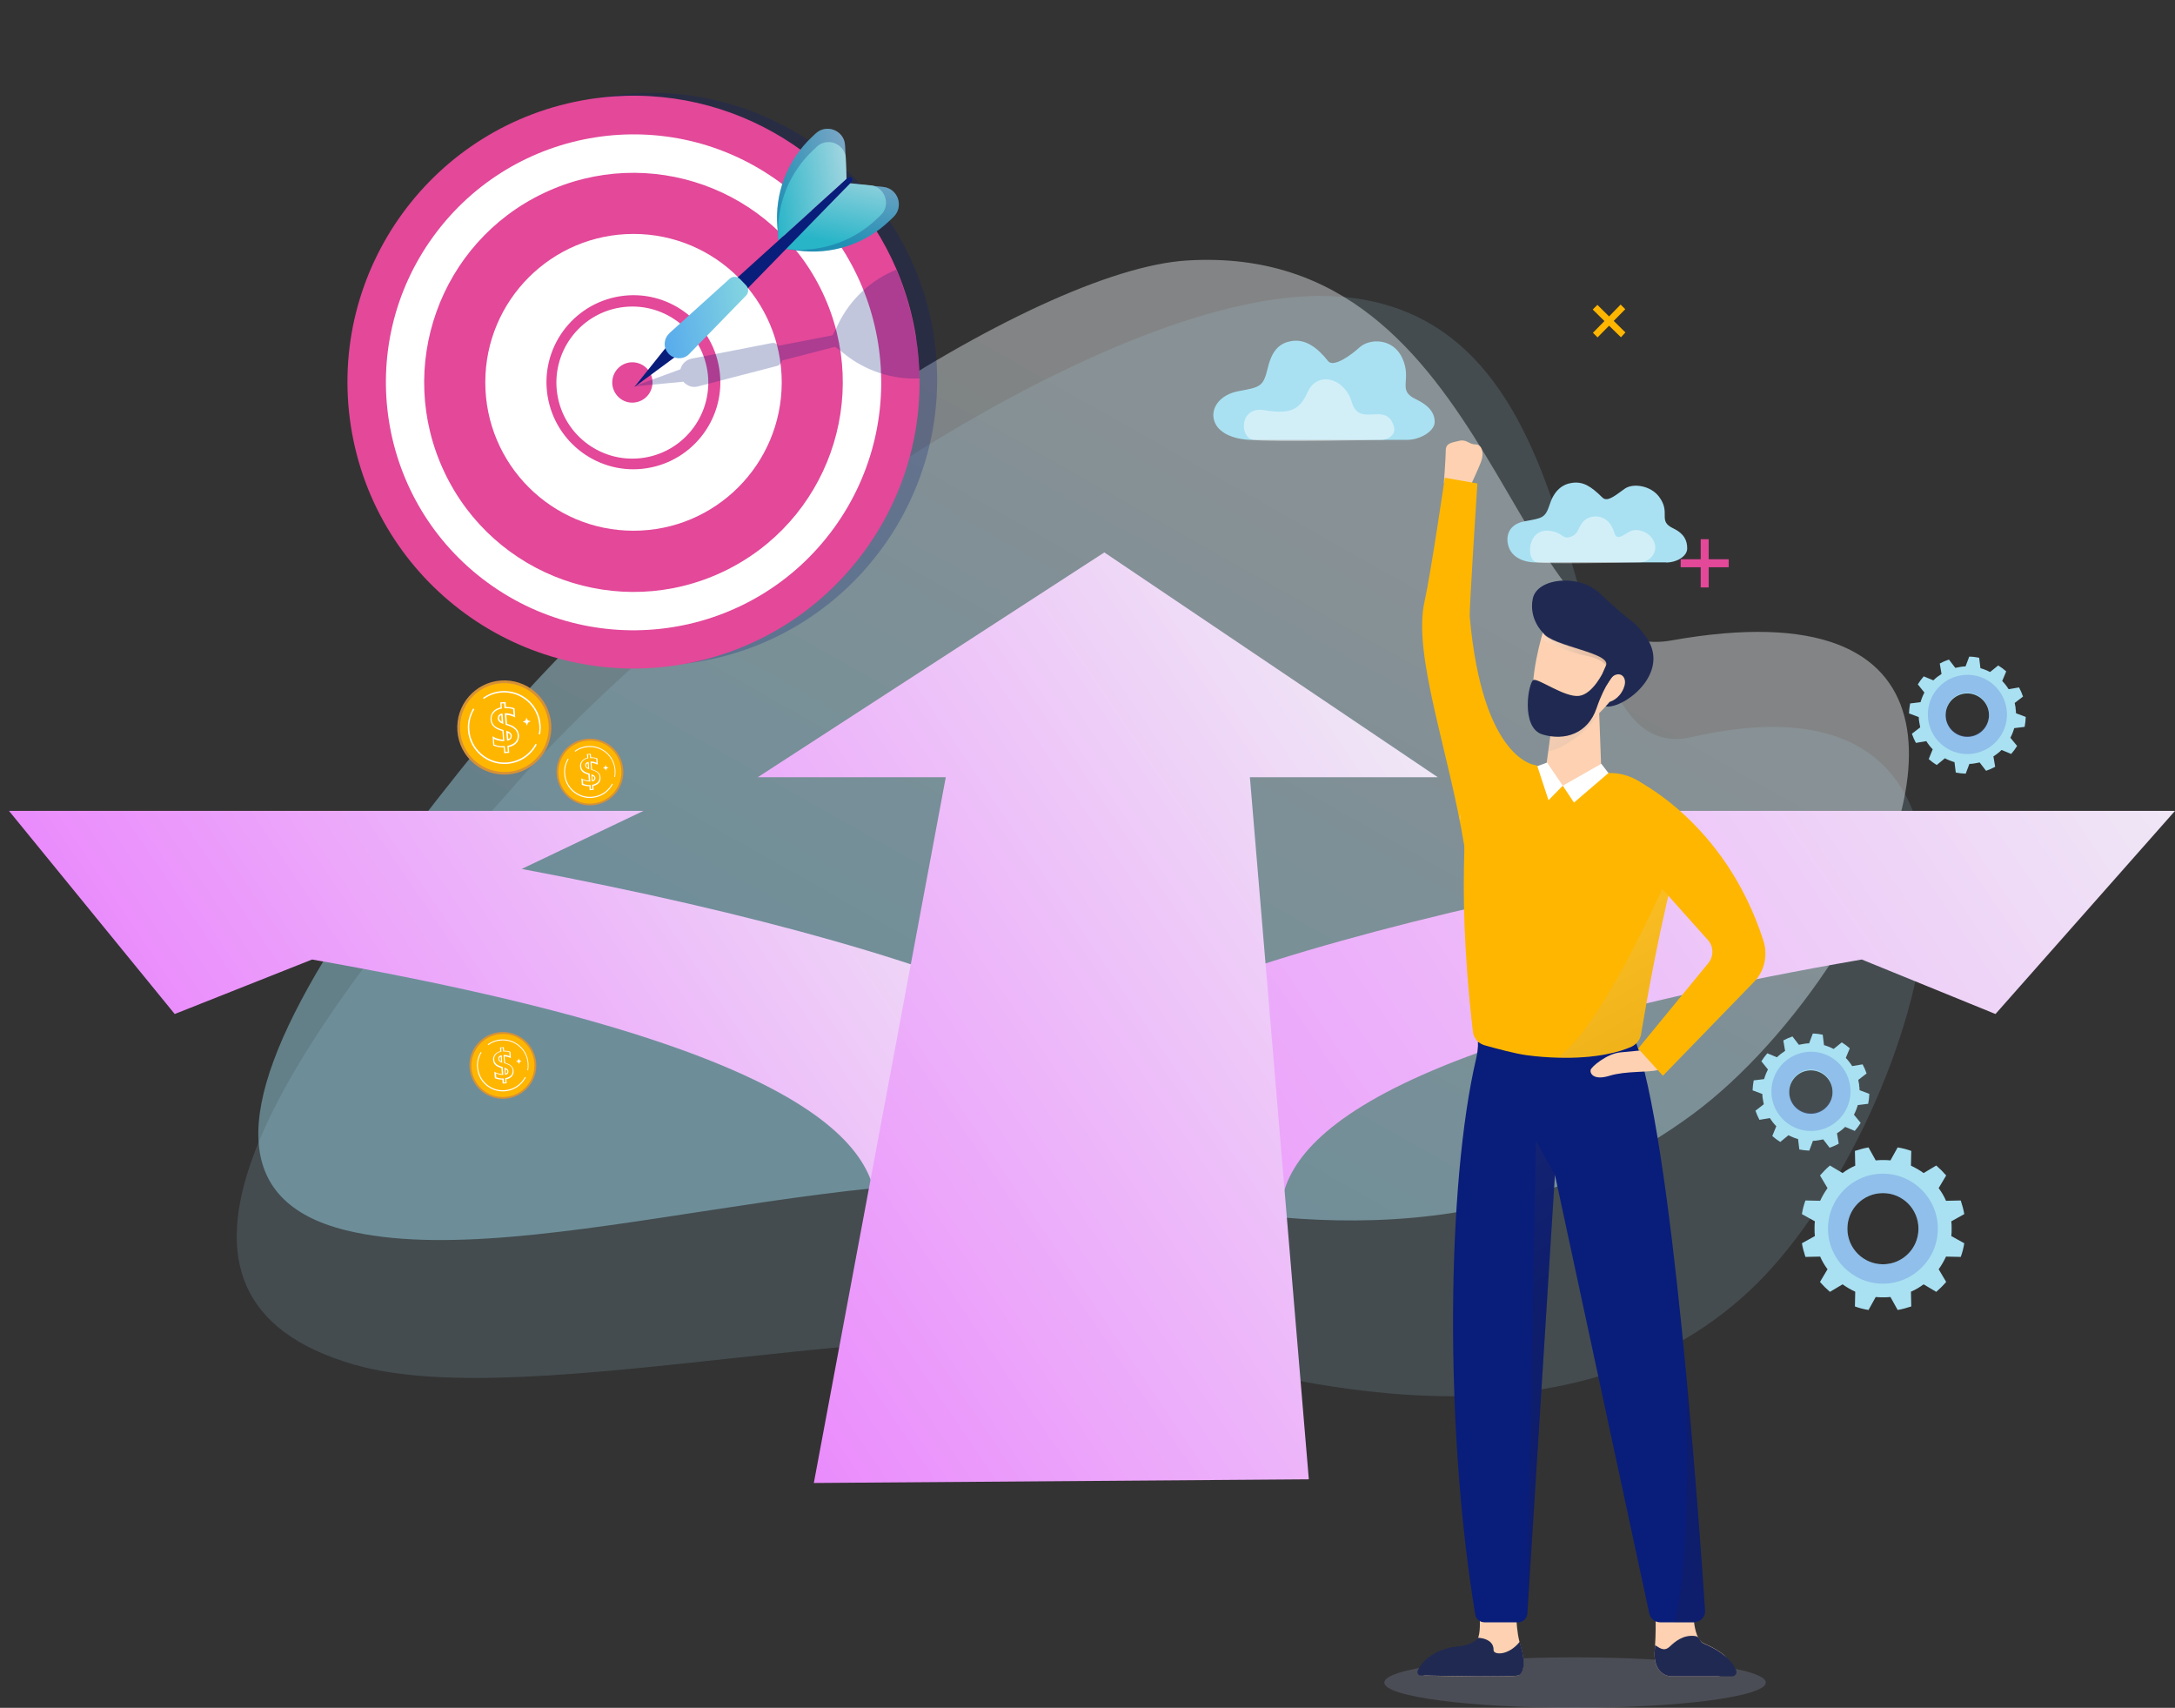 <svg width="242" height="190" viewBox="0 0 242 190" fill="none" xmlns="http://www.w3.org/2000/svg">
<rect x="0" y="0" width="242" height="190" fill="#333333" stroke="none"/>
<path opacity="0.42" d="M204.121 106.497C199.648 113.453 193.929 119.839 188.316 123.977C165.154 141.101 137.982 135.304 125.527 132.7C97.981 126.974 59.3 142.029 38.435 136.856C25.749 133.699 26.123 123.264 36.03 106.854C40.306 99.754 46.364 91.567 53.919 82.345C75.87 55.554 115.015 29.993 132.12 28.976C166.793 26.889 167.773 74.497 185.964 71.251C218.927 65.364 216.076 87.91 204.138 106.497H204.121Z" fill="url(#paint0_linear_2313_41681)"/>
<path opacity="0.15" d="M57.268 87.358C28.814 119.197 14.007 144.401 39.308 151.786C59.175 157.601 104.057 144.348 130.32 150.412C142.187 153.141 173.955 162.987 194.695 143.563C213.154 126.296 230.294 72.41 188.174 82.006C171.247 85.859 180.476 33.917 147.71 32.936C124.494 32.24 81.179 60.566 57.25 87.34L57.268 87.358Z" fill="#A9E1F2"/>
<path opacity="0.25" d="M103.881 37.26C104.13 38.783 104.244 40.307 104.267 41.785C104.494 57.385 93.227 71.166 77.394 73.668C60.039 76.397 43.752 64.526 41.003 47.152C38.277 29.778 50.135 13.473 67.49 10.721C82.187 8.401 96.134 16.565 101.723 29.687C102.722 32.052 103.472 34.576 103.881 37.237V37.26Z" fill="#091D7B"/>
<path d="M101.925 37.578C102.175 39.102 102.289 40.625 102.312 42.103C102.539 57.704 91.272 71.485 75.439 73.986C58.084 76.715 41.797 64.844 39.048 47.47C36.322 30.096 48.18 13.791 65.535 11.039C80.232 8.72 94.179 16.884 99.767 30.005C100.767 32.37 101.517 34.895 101.925 37.555V37.578Z" fill="#E34899"/>
<path d="M92.771 58.769C101.726 46.452 99.012 29.199 86.709 20.233C74.405 11.268 57.171 13.985 48.215 26.302C39.26 38.62 41.974 55.873 54.278 64.838C66.581 73.803 83.815 71.086 92.771 58.769Z" fill="white"/>
<path d="M80.453 63.606C92.074 58.094 97.031 44.195 91.526 32.561C86.02 20.927 72.136 15.964 60.515 21.476C48.894 26.988 43.937 40.887 49.443 52.521C54.948 64.155 68.832 69.118 80.453 63.606Z" fill="#E34899"/>
<path d="M70.488 59.045C79.596 59.045 86.979 51.654 86.979 42.535C86.979 33.417 79.596 26.026 70.488 26.026C61.38 26.026 53.996 33.417 53.996 42.535C53.996 51.654 61.38 59.045 70.488 59.045Z" fill="white"/>
<path d="M80.028 41.012C80.869 46.288 77.257 51.245 71.987 52.087C66.717 52.928 61.765 49.312 60.924 44.036C60.084 38.761 63.696 33.803 68.966 32.962C74.236 32.12 79.188 35.736 80.028 41.012Z" fill="#E34899"/>
<path d="M71.675 50.92C76.285 50.191 79.432 45.859 78.705 41.244C77.977 36.629 73.65 33.479 69.04 34.207C64.43 34.936 61.283 39.267 62.011 43.882C62.739 48.497 67.066 51.648 71.675 50.92Z" fill="white"/>
<path d="M72.577 42.194C72.759 43.422 71.941 44.559 70.714 44.764C69.487 44.969 68.352 44.127 68.147 42.899C67.966 41.671 68.783 40.534 70.01 40.33C71.237 40.148 72.372 40.967 72.577 42.194Z" fill="#E34899"/>
<path opacity="0.25" d="M101.926 37.578C102.176 39.102 102.289 40.625 102.312 42.103C99.313 42.24 96.338 41.285 93.953 39.375L93.407 38.943C93.248 38.829 93.067 38.692 92.907 38.579L87.024 40.102C86.956 40.398 86.729 40.648 86.433 40.716L77.665 42.99C77.234 43.104 76.802 43.036 76.439 42.809C76.28 42.718 76.143 42.604 76.03 42.467L70.51 42.99L75.712 41.08C75.712 41.08 75.757 40.898 75.802 40.807C76.03 40.33 76.439 40.011 76.961 39.898L85.843 38.169C86.161 38.101 86.456 38.238 86.638 38.465L92.635 37.305C92.749 37.1 92.839 36.873 92.976 36.669L93.271 36.032C94.611 33.28 96.928 31.142 99.722 30.005C100.722 32.37 101.471 34.895 101.88 37.555L101.926 37.578Z" fill="#091D7B"/>
<path d="M86.616 26.731L94.18 19.908L94.067 17.27L94.021 16.179C93.953 14.519 91.954 13.723 90.75 14.86L90.341 15.247C87.57 17.839 86.162 21.569 86.502 25.343L86.57 26.049L86.639 26.731H86.616Z" fill="url(#paint1_linear_2313_41681)"/>
<path opacity="0.25" d="M86.616 26.731L94.18 19.908L94.067 17.27L94.021 16.179C93.953 14.519 91.954 13.723 90.75 14.86L90.341 15.247C87.57 17.839 86.162 21.569 86.502 25.343L86.57 26.049L86.639 26.731H86.616Z" fill="#091D7B"/>
<path d="M86.616 26.731L94.18 19.908L94.112 17.657C94.112 17.521 94.09 17.384 94.067 17.27C93.726 15.883 91.954 15.292 90.864 16.338L90.455 16.725C87.888 19.135 86.48 22.546 86.57 26.048C86.57 26.276 86.57 26.526 86.616 26.753H86.639L86.616 26.731Z" fill="url(#paint2_linear_2313_41681)"/>
<path d="M86.617 26.731L94.182 19.908L86.617 26.731Z" fill="url(#paint3_linear_2313_41681)"/>
<path d="M75.418 39.488L74.327 38.374L70.579 43.059L75.418 39.488Z" fill="#091D7B"/>
<path d="M87.366 27.663L94.544 20.431L97.157 20.681L98.247 20.795C99.905 20.954 100.61 22.978 99.406 24.138L98.997 24.525C96.271 27.163 92.5 28.391 88.729 27.868L88.048 27.777L87.366 27.686V27.663Z" fill="url(#paint4_linear_2313_41681)"/>
<path opacity="0.25" d="M87.366 27.663L94.544 20.431L97.157 20.681L98.247 20.795C99.905 20.954 100.61 22.978 99.406 24.138L98.997 24.525C96.271 27.163 92.5 28.391 88.729 27.868L88.048 27.777L87.366 27.686V27.663Z" fill="#091D7B"/>
<path d="M87.389 27.663L94.567 20.431V20.386L96.816 20.613C96.952 20.613 97.066 20.659 97.202 20.681C98.565 21.091 99.087 22.887 97.997 23.933L97.588 24.32C95.044 26.776 91.591 28.004 88.116 27.754C87.888 27.754 87.638 27.708 87.411 27.686L87.389 27.663Z" fill="url(#paint5_linear_2313_41681)"/>
<path d="M87.366 27.663L94.544 20.431L87.389 27.663H87.366Z" fill="url(#paint6_linear_2313_41681)"/>
<path d="M74.645 39.147C75.1 39.625 75.849 39.625 76.304 39.147L94.749 20.227C94.862 20.113 94.862 19.908 94.749 19.795C94.635 19.681 94.431 19.658 94.317 19.795L74.714 37.51C74.237 37.942 74.214 38.692 74.645 39.17V39.147Z" fill="#091D7B"/>
<path d="M74.486 37.078C74.1 37.419 73.918 37.919 73.964 38.442C73.987 38.715 74.1 38.965 74.259 39.193C74.577 39.625 75.031 39.852 75.554 39.852C75.986 39.852 76.394 39.693 76.69 39.375L83.005 32.893C83.323 32.575 83.323 32.052 83.005 31.734L82.346 31.051C82.028 30.733 81.528 30.71 81.188 31.006L74.464 37.078H74.486Z" fill="url(#paint7_linear_2313_41681)"/>
<path d="M217.147 136.694C217.147 136.409 217.147 136.141 217.111 135.874L218.554 135.071C218.465 134.554 218.323 134.054 218.162 133.555L216.523 133.591C216.309 133.091 216.024 132.61 215.703 132.181L216.541 130.772C216.202 130.38 215.828 130.005 215.436 129.666L214.029 130.505C213.583 130.184 213.12 129.916 212.621 129.684L212.657 128.043C212.176 127.865 211.677 127.74 211.142 127.651L210.34 129.096C210.073 129.06 209.806 129.06 209.521 129.06C209.236 129.06 208.968 129.06 208.701 129.096L207.899 127.651C207.383 127.74 206.884 127.883 206.385 128.043L206.421 129.684C205.922 129.898 205.441 130.184 205.013 130.505L203.605 129.666C203.213 130.005 202.839 130.38 202.501 130.772L203.338 132.181C203.017 132.627 202.75 133.091 202.519 133.591L200.879 133.555C200.701 134.036 200.576 134.536 200.487 135.071L201.931 135.874C201.895 136.141 201.895 136.409 201.895 136.694C201.895 136.98 201.895 137.247 201.931 137.515L200.487 138.317C200.576 138.835 200.719 139.334 200.879 139.834L202.519 139.798C202.732 140.297 203.017 140.779 203.338 141.207L202.501 142.616C202.839 143.009 203.213 143.383 203.605 143.722L205.013 142.884C205.458 143.205 205.922 143.472 206.421 143.704L206.385 145.345C206.866 145.524 207.365 145.649 207.899 145.738L208.701 144.293C208.968 144.329 209.236 144.329 209.521 144.329C209.806 144.329 210.073 144.329 210.34 144.293L211.142 145.738C211.659 145.649 212.158 145.506 212.657 145.345L212.621 143.704C213.12 143.49 213.601 143.205 214.029 142.884L215.436 143.722C215.828 143.383 216.202 143.009 216.541 142.616L215.703 141.207C216.024 140.761 216.291 140.297 216.523 139.798L218.162 139.834C218.34 139.352 218.465 138.853 218.554 138.317L217.111 137.515C217.147 137.247 217.147 136.98 217.147 136.694ZM209.503 140.654C207.329 140.654 205.547 138.888 205.547 136.694C205.547 134.5 207.311 132.734 209.503 132.734C211.695 132.734 213.458 134.5 213.458 136.694C213.458 138.888 211.695 140.654 209.503 140.654Z" fill="#A9E1F2"/>
<path opacity="0.31" d="M209.503 130.576C206.118 130.576 203.392 133.323 203.392 136.694C203.392 140.065 206.136 142.812 209.503 142.812C212.871 142.812 215.614 140.065 215.614 136.694C215.614 133.323 212.871 130.576 209.503 130.576ZM209.503 140.654C207.329 140.654 205.548 138.888 205.548 136.694C205.548 134.5 207.311 132.734 209.503 132.734C211.695 132.734 213.459 134.5 213.459 136.694C213.459 138.888 211.695 140.654 209.503 140.654Z" fill="#5574D8"/>
<path d="M61.331 80.544C61.117 77.654 58.605 75.496 55.718 75.71C52.832 75.924 50.676 78.439 50.89 81.329C51.103 84.218 53.616 86.376 56.502 86.162C59.389 85.948 61.544 83.433 61.331 80.544Z" fill="#D69136"/>
<path d="M61.046 80.579C60.85 77.85 58.462 75.817 55.754 76.013C53.028 76.209 50.997 78.582 51.193 81.311C51.389 84.04 53.776 86.073 56.485 85.877C59.211 85.681 61.242 83.308 61.046 80.579Z" fill="#FFB600"/>
<path d="M60.101 81.721L59.941 81.685C60.012 81.346 60.03 80.99 59.994 80.651C59.834 78.51 57.945 76.887 55.807 77.048C55.094 77.101 54.4 77.351 53.829 77.761L53.74 77.636C54.346 77.208 55.059 76.941 55.807 76.887C58.034 76.727 59.994 78.403 60.154 80.633C60.19 80.99 60.154 81.364 60.083 81.721H60.101Z" fill="white"/>
<path d="M56.413 84.985C54.185 85.146 52.226 83.469 52.065 81.239C51.994 80.383 52.208 79.545 52.653 78.814L52.778 78.903C52.35 79.598 52.154 80.401 52.226 81.222C52.386 83.362 54.275 84.985 56.413 84.825C57.767 84.718 58.943 83.951 59.584 82.755L59.727 82.827C59.068 84.076 57.838 84.878 56.431 84.985H56.413Z" fill="white"/>
<path d="M56.68 83.754L56.092 83.79L56.038 83.148C55.647 83.148 55.272 83.094 54.916 82.952H54.88L54.809 81.899L54.934 81.989C55.041 82.06 55.219 82.131 55.45 82.203C55.647 82.256 55.825 82.292 55.967 82.292L55.896 81.329C55.415 81.186 55.094 81.025 54.916 80.829C54.72 80.633 54.595 80.365 54.577 80.062C54.56 79.723 54.649 79.42 54.862 79.17C55.059 78.938 55.344 78.778 55.7 78.706L55.664 78.136L56.252 78.1L56.288 78.653C56.68 78.653 57.001 78.689 57.214 78.796H57.25L57.321 79.812L57.197 79.759C56.929 79.634 56.644 79.545 56.341 79.527L56.413 80.526C56.84 80.651 57.179 80.811 57.375 81.007C57.589 81.204 57.713 81.471 57.749 81.774C57.767 82.131 57.678 82.434 57.464 82.666C57.268 82.88 56.983 83.041 56.609 83.112L56.662 83.772L56.68 83.754ZM56.217 83.629H56.502L56.448 82.969H56.52C56.894 82.88 57.179 82.738 57.357 82.541C57.535 82.327 57.624 82.078 57.589 81.774C57.571 81.507 57.464 81.293 57.268 81.115C57.072 80.936 56.751 80.776 56.306 80.651H56.252L56.163 79.349H56.252C56.573 79.349 56.858 79.42 57.143 79.545L57.09 78.903C56.876 78.814 56.591 78.778 56.199 78.796H56.127L56.092 78.26H55.807L55.843 78.831H55.771C55.433 78.903 55.148 79.045 54.952 79.277C54.756 79.509 54.666 79.759 54.702 80.044C54.72 80.312 54.827 80.544 54.987 80.722C55.165 80.9 55.486 81.061 55.967 81.204H56.021L56.11 82.452H56.021C55.825 82.452 55.611 82.417 55.379 82.363C55.201 82.31 55.059 82.256 54.952 82.203L55.005 82.845C55.344 82.987 55.7 83.041 56.092 83.005H56.163L56.217 83.629ZM56.413 82.417L56.324 81.293L56.43 81.329C56.751 81.436 56.929 81.614 56.947 81.846C56.947 82.042 56.894 82.292 56.484 82.399H56.395L56.413 82.417ZM56.502 81.525L56.555 82.22C56.805 82.131 56.822 81.971 56.805 81.864C56.805 81.721 56.698 81.614 56.502 81.525ZM55.985 80.544L55.878 80.49C55.557 80.365 55.397 80.169 55.379 79.937C55.379 79.741 55.433 79.491 55.825 79.384H55.914L56.003 80.526L55.985 80.544ZM55.771 79.563C55.54 79.652 55.522 79.812 55.54 79.919C55.54 80.062 55.647 80.187 55.825 80.294L55.771 79.563Z" fill="white"/>
<path d="M59.068 80.24C58.747 80.347 58.694 80.419 58.641 80.74C58.534 80.419 58.462 80.365 58.142 80.312C58.462 80.205 58.516 80.133 58.569 79.812C58.676 80.133 58.747 80.187 59.068 80.24Z" fill="white"/>
<path d="M69.348 85.609C69.188 83.558 67.406 82.024 65.357 82.185C63.308 82.345 61.776 84.129 61.936 86.162C62.097 88.214 63.878 89.748 65.927 89.587C67.977 89.427 69.509 87.643 69.348 85.609Z" fill="#D69136"/>
<path d="M69.135 85.627C68.992 83.701 67.3 82.238 65.375 82.399C63.451 82.541 61.99 84.236 62.133 86.162C62.275 88.089 63.968 89.552 65.892 89.391C67.816 89.248 69.278 87.554 69.135 85.627Z" fill="#FFB600"/>
<path d="M68.457 86.43H68.35C68.404 86.162 68.404 85.913 68.386 85.663C68.279 84.147 66.943 82.987 65.41 83.112C64.894 83.148 64.413 83.326 64.003 83.63L63.932 83.54C64.359 83.237 64.858 83.041 65.393 83.005C66.978 82.88 68.368 84.076 68.475 85.663C68.493 85.913 68.475 86.18 68.439 86.43H68.457Z" fill="white"/>
<path d="M65.856 88.767C64.27 88.892 62.881 87.697 62.774 86.109C62.72 85.502 62.863 84.914 63.184 84.397L63.273 84.45C62.97 84.95 62.827 85.52 62.881 86.091C62.987 87.607 64.324 88.767 65.856 88.642C66.818 88.57 67.656 88.018 68.101 87.179L68.19 87.233C67.727 88.125 66.854 88.695 65.856 88.767Z" fill="white"/>
<path d="M66.034 87.875L65.607 87.91L65.571 87.465C65.286 87.465 65.019 87.429 64.769 87.322H64.734L64.68 86.573L64.769 86.644C64.769 86.644 64.983 86.751 65.144 86.787C65.286 86.822 65.411 86.84 65.518 86.858L65.464 86.18C65.126 86.073 64.894 85.966 64.769 85.823C64.627 85.681 64.556 85.502 64.538 85.271C64.52 85.039 64.591 84.825 64.752 84.646C64.894 84.486 65.09 84.361 65.34 84.307L65.304 83.897L65.732 83.862L65.767 84.254C66.052 84.254 66.266 84.29 66.427 84.361H66.462L66.516 85.074L66.427 85.039C66.248 84.95 66.034 84.896 65.821 84.878L65.874 85.592C66.177 85.681 66.409 85.788 66.551 85.931C66.712 86.073 66.801 86.252 66.819 86.484C66.836 86.733 66.765 86.947 66.623 87.108C66.48 87.268 66.284 87.375 66.017 87.429L66.052 87.893L66.034 87.875ZM65.714 87.786H65.91L65.874 87.304H65.928C66.195 87.251 66.391 87.144 66.533 87.001C66.658 86.858 66.712 86.68 66.712 86.448C66.712 86.252 66.623 86.109 66.48 85.966C66.337 85.841 66.106 85.734 65.803 85.645H65.767L65.696 84.718H65.749C65.981 84.718 66.177 84.771 66.373 84.86L66.337 84.414C66.195 84.361 65.981 84.325 65.714 84.343H65.66L65.625 83.951H65.429L65.464 84.361H65.411C65.161 84.414 64.966 84.521 64.841 84.682C64.698 84.843 64.645 85.021 64.663 85.235C64.663 85.431 64.752 85.592 64.876 85.716C65.001 85.841 65.233 85.966 65.571 86.055H65.607L65.678 86.947H65.625C65.5 86.947 65.34 86.93 65.161 86.876C65.037 86.84 64.93 86.805 64.859 86.769L64.894 87.215C65.144 87.304 65.393 87.358 65.66 87.34H65.714L65.749 87.786H65.714ZM65.856 86.93L65.803 86.127L65.874 86.162C66.106 86.252 66.231 86.359 66.248 86.537C66.248 86.68 66.213 86.858 65.928 86.93H65.874H65.856ZM65.91 86.305L65.945 86.805C66.124 86.751 66.124 86.626 66.124 86.555C66.124 86.448 66.052 86.376 65.91 86.323V86.305ZM65.553 85.592L65.464 85.556C65.233 85.467 65.126 85.324 65.108 85.164C65.108 85.021 65.144 84.843 65.429 84.771H65.5L65.553 85.592ZM65.393 84.914C65.233 84.985 65.215 85.092 65.215 85.164C65.215 85.271 65.286 85.36 65.429 85.431L65.393 84.914Z" fill="white"/>
<path d="M67.727 85.395C67.495 85.467 67.459 85.52 67.424 85.752C67.353 85.52 67.299 85.485 67.067 85.449C67.299 85.378 67.335 85.324 67.37 85.092C67.442 85.324 67.495 85.36 67.727 85.395Z" fill="white"/>
<path d="M59.656 118.252C59.496 116.2 57.714 114.666 55.665 114.827C53.616 114.987 52.084 116.771 52.244 118.805C52.404 120.856 54.186 122.39 56.235 122.229C58.284 122.069 59.816 120.285 59.656 118.252Z" fill="#D69136"/>
<path d="M59.46 118.269C59.318 116.343 57.625 114.88 55.701 115.041C53.776 115.184 52.315 116.878 52.458 118.805C52.6 120.731 54.293 122.194 56.217 122.033C58.142 121.89 59.603 120.196 59.46 118.269Z" fill="#FFB600"/>
<path d="M58.782 119.072H58.676C58.729 118.805 58.729 118.555 58.711 118.305C58.604 116.789 57.268 115.63 55.736 115.754C55.219 115.79 54.738 115.968 54.328 116.272L54.257 116.183C54.684 115.879 55.183 115.683 55.718 115.647C57.304 115.523 58.693 116.718 58.8 118.305C58.818 118.555 58.8 118.822 58.765 119.072H58.782Z" fill="white"/>
<path d="M56.164 121.409C54.578 121.534 53.188 120.339 53.081 118.751C53.028 118.145 53.17 117.556 53.491 117.039L53.58 117.092C53.277 117.592 53.135 118.162 53.188 118.733C53.295 120.249 54.631 121.409 56.164 121.284C57.126 121.213 57.963 120.66 58.409 119.821L58.498 119.875C58.035 120.767 57.161 121.337 56.164 121.409Z" fill="white"/>
<path d="M56.36 120.517L55.932 120.553L55.896 120.107C55.611 120.107 55.344 120.071 55.095 119.964H55.059L55.006 119.215L55.095 119.286C55.095 119.286 55.309 119.393 55.469 119.429C55.611 119.465 55.736 119.482 55.843 119.5L55.789 118.822C55.451 118.715 55.219 118.608 55.095 118.466C54.952 118.323 54.881 118.145 54.863 117.913C54.845 117.681 54.916 117.467 55.077 117.288C55.219 117.128 55.415 117.003 55.665 116.949L55.629 116.539L56.057 116.504L56.092 116.896C56.377 116.896 56.591 116.932 56.752 117.003H56.787L56.841 117.716L56.752 117.681C56.574 117.592 56.36 117.538 56.146 117.52L56.199 118.234C56.502 118.323 56.734 118.43 56.876 118.573C57.037 118.715 57.126 118.894 57.144 119.126C57.161 119.375 57.09 119.589 56.948 119.75C56.805 119.91 56.609 120.017 56.342 120.071L56.377 120.535L56.36 120.517ZM56.039 120.428H56.235L56.199 119.946H56.253C56.52 119.893 56.716 119.786 56.859 119.643C56.983 119.5 57.037 119.322 57.037 119.09C57.037 118.894 56.948 118.751 56.805 118.608C56.663 118.483 56.431 118.376 56.128 118.287H56.092L56.021 117.36H56.075C56.306 117.36 56.502 117.413 56.698 117.502L56.663 117.056C56.52 117.003 56.306 116.967 56.039 116.985H55.986L55.95 116.593H55.754L55.789 117.003H55.736C55.487 117.056 55.291 117.164 55.166 117.324C55.023 117.485 54.97 117.663 54.988 117.877C54.988 118.073 55.077 118.234 55.202 118.359C55.326 118.483 55.558 118.608 55.896 118.698H55.932L56.003 119.589H55.95C55.825 119.589 55.665 119.572 55.487 119.518C55.362 119.482 55.255 119.447 55.184 119.411L55.219 119.857C55.469 119.946 55.718 120 55.986 119.982H56.039L56.075 120.428H56.039ZM56.181 119.572L56.128 118.769L56.199 118.805C56.431 118.894 56.556 119.001 56.574 119.179C56.574 119.322 56.538 119.5 56.253 119.572H56.199H56.181ZM56.235 118.947L56.271 119.447C56.449 119.393 56.449 119.268 56.449 119.197C56.449 119.09 56.377 119.019 56.235 118.965V118.947ZM55.879 118.234L55.789 118.198C55.558 118.109 55.451 117.966 55.433 117.806C55.433 117.663 55.469 117.485 55.754 117.413H55.825L55.879 118.234ZM55.718 117.556C55.558 117.627 55.54 117.734 55.54 117.806C55.54 117.913 55.611 118.002 55.754 118.073L55.718 117.556Z" fill="white"/>
<path d="M58.053 118.037C57.821 118.109 57.785 118.162 57.75 118.394C57.679 118.162 57.625 118.127 57.394 118.091C57.625 118.02 57.661 117.966 57.697 117.734C57.768 117.966 57.821 118.002 58.053 118.037Z" fill="white"/>
<path d="M192.345 62.216H190.118V59.986H189.227V62.216H187V63.108H189.227V65.355H190.118V63.108H192.345V62.216Z" fill="#E34899"/>
<path d="M180.851 36.985L179.55 35.701L180.833 34.399L180.316 33.882L179.033 35.201L177.733 33.917L177.216 34.434L178.516 35.719L177.234 37.021L177.75 37.538L179.033 36.236L180.352 37.52L180.851 36.985Z" fill="#FFB600"/>
<path d="M206.866 120.712C206.831 120.516 206.795 120.337 206.76 120.141L207.686 119.428C207.561 119.071 207.419 118.732 207.241 118.411L206.082 118.607C205.869 118.268 205.637 117.965 205.37 117.698L205.815 116.627C205.53 116.378 205.245 116.164 204.924 115.967L204.016 116.699C203.677 116.52 203.321 116.378 202.947 116.271L202.804 115.111C202.448 115.04 202.074 114.986 201.699 114.986L201.29 116.074C201.094 116.074 200.898 116.092 200.719 116.128C200.523 116.164 200.345 116.199 200.149 116.235L199.437 115.307C199.08 115.432 198.742 115.575 198.421 115.753L198.617 116.913C198.296 117.127 197.976 117.359 197.708 117.626L196.639 117.18C196.39 117.466 196.176 117.751 195.98 118.072L196.71 118.982C196.532 119.321 196.39 119.678 196.283 120.052L195.125 120.195C195.053 120.552 195.018 120.926 195 121.301L196.087 121.711C196.087 121.907 196.105 122.103 196.14 122.282C196.176 122.478 196.212 122.674 196.247 122.853L195.321 123.566C195.445 123.923 195.588 124.262 195.766 124.583L196.924 124.387C197.138 124.725 197.37 125.029 197.637 125.296L197.192 126.384C197.477 126.634 197.762 126.848 198.082 127.044L198.991 126.295C199.33 126.474 199.686 126.616 200.06 126.723L200.203 127.883C200.559 127.954 200.933 127.99 201.307 128.008L201.717 126.919C201.913 126.919 202.109 126.902 202.287 126.866C202.483 126.83 202.679 126.795 202.858 126.759L203.57 127.686C203.927 127.562 204.265 127.419 204.586 127.241L204.39 126.081C204.728 125.867 205.031 125.635 205.299 125.368L206.368 125.814C206.617 125.528 206.831 125.243 207.027 124.922L206.278 124.012C206.457 123.673 206.599 123.316 206.706 122.942L207.864 122.799C207.936 122.442 207.971 122.068 207.989 121.693L206.902 121.283C206.902 121.087 206.884 120.89 206.849 120.712H206.866ZM201.842 123.887C200.523 124.083 199.294 123.174 199.098 121.854C198.902 120.534 199.811 119.303 201.129 119.107C202.448 118.911 203.677 119.82 203.873 121.14C204.069 122.46 203.16 123.691 201.842 123.887Z" fill="#A9E1F2"/>
<path opacity="0.31" d="M200.861 117.055C198.456 117.412 196.799 119.642 197.138 122.05C197.494 124.458 199.721 126.135 202.127 125.778C204.532 125.421 206.207 123.191 205.85 120.783C205.494 118.375 203.267 116.699 200.861 117.055ZM201.841 123.798C200.523 123.994 199.294 123.084 199.098 121.764C198.902 120.445 199.81 119.214 201.129 119.018C202.447 118.821 203.677 119.731 203.873 121.051C204.069 122.371 203.16 123.602 201.841 123.798Z" fill="#5574D8"/>
<path d="M224.272 78.778C224.236 78.582 224.2 78.403 224.165 78.207L225.091 77.494C224.967 77.137 224.824 76.798 224.646 76.477L223.488 76.673C223.274 76.334 223.042 76.031 222.775 75.763L223.221 74.693C222.935 74.443 222.65 74.229 222.33 74.033L221.421 74.764C221.082 74.586 220.726 74.443 220.352 74.336L220.209 73.177C219.853 73.106 219.479 73.052 219.105 73.052L218.695 74.14C218.499 74.14 218.303 74.158 218.125 74.194C217.929 74.229 217.751 74.265 217.555 74.301L216.842 73.373C216.485 73.498 216.147 73.641 215.826 73.819L216.022 74.978C215.684 75.193 215.381 75.424 215.114 75.692L214.044 75.246C213.795 75.531 213.581 75.817 213.385 76.138L214.116 77.048C213.938 77.387 213.795 77.743 213.688 78.118L212.53 78.261C212.459 78.617 212.423 78.992 212.405 79.367L213.492 79.777C213.492 79.973 213.51 80.169 213.546 80.348C213.581 80.526 213.617 80.74 213.652 80.918L212.726 81.632C212.851 81.989 212.993 82.328 213.171 82.649L214.33 82.452C214.543 82.791 214.775 83.094 215.042 83.362L214.597 84.45C214.882 84.7 215.167 84.914 215.488 85.11L216.396 84.361C216.735 84.539 217.091 84.682 217.465 84.789L217.608 85.948C217.964 86.02 218.339 86.055 218.713 86.073L219.122 84.985C219.318 84.985 219.514 84.967 219.693 84.932C219.889 84.896 220.085 84.86 220.263 84.825L220.976 85.752C221.332 85.627 221.67 85.485 221.991 85.306L221.795 84.147C222.134 83.933 222.437 83.701 222.704 83.433L223.773 83.879C224.022 83.594 224.236 83.308 224.432 82.987L223.684 82.078C223.862 81.739 224.004 81.382 224.111 81.007L225.27 80.865C225.341 80.508 225.376 80.133 225.394 79.759L224.307 79.349C224.307 79.153 224.29 78.956 224.254 78.778H224.272ZM219.247 81.953C217.929 82.149 216.699 81.239 216.503 79.919C216.307 78.6 217.216 77.369 218.534 77.172C219.853 76.976 221.082 77.886 221.278 79.206C221.474 80.526 220.566 81.757 219.247 81.953Z" fill="#A9E1F2"/>
<path opacity="0.31" d="M218.267 75.121C215.861 75.478 214.204 77.708 214.543 80.116C214.899 82.524 217.126 84.2 219.532 83.844C221.937 83.487 223.612 81.257 223.256 78.849C222.899 76.441 220.672 74.764 218.267 75.121ZM219.247 81.882C217.928 82.078 216.699 81.168 216.503 79.848C216.307 78.528 217.216 77.297 218.534 77.101C219.853 76.905 221.082 77.815 221.278 79.135C221.474 80.455 220.565 81.685 219.247 81.882Z" fill="#5574D8"/>
<path d="M156.543 48.936H139.064C139.064 48.936 135.732 48.9 135.091 46.778C134.681 45.44 135.679 43.906 137.817 43.514C140.222 43.068 140.561 43.032 141.06 40.927C141.559 38.822 142.503 38.109 143.804 37.931C145.247 37.734 146.547 38.626 147.777 40.178C148.365 40.927 150.36 39.482 151.251 38.662C152.374 37.627 154.975 37.592 156.009 39.803C157.167 42.301 155.385 43.389 157.523 44.406C159.038 45.119 159.661 45.993 159.626 46.992C159.59 47.991 157.986 48.936 156.561 48.936H156.543Z" fill="#A9E1F2"/>
<path opacity="0.48" d="M153.835 48.936C153.835 48.936 155.866 48.669 154.85 46.867C153.799 45.012 151.198 47.42 150.414 44.762C149.612 42.015 146.547 41.23 145.478 43.656C144.587 45.654 143.483 46.1 140.685 45.636C137.888 45.172 137.888 48.669 139.438 48.936C140.988 49.204 153.853 48.936 153.853 48.936H153.835Z" fill="white"/>
<path d="M185.372 62.564H170.672C170.672 62.564 168.392 62.564 167.84 60.78C167.501 59.656 167.84 58.336 169.621 57.998C171.652 57.623 171.92 57.659 172.454 56.053C172.935 54.573 173.844 53.859 174.931 53.717C176.142 53.556 176.998 54.073 178.316 55.375C178.886 55.928 179.955 54.929 180.793 54.359C181.737 53.717 183.661 54.038 184.57 55.233C185.978 57.07 184.374 57.926 186.174 58.782C187.439 59.389 187.742 60.209 187.724 61.048C187.706 61.886 186.566 62.582 185.372 62.582V62.564Z" fill="#A9E1F2"/>
<path opacity="0.48" d="M182.414 62.564C183.091 62.564 183.733 62.171 184.018 61.565C184.214 61.155 184.267 60.655 183.929 60.049C183.43 59.175 182.165 58.711 181.363 59.121C180.668 59.46 179.902 60.245 179.617 59.264C178.94 56.963 176.784 57.195 176.071 58.122C175.483 58.907 175.626 59.514 174.539 59.781C173.915 59.924 173.862 59.407 172.882 59.139C169.906 58.336 169.692 62.332 170.993 62.564C172.098 62.76 180.027 62.617 182.414 62.564Z" fill="white"/>
<path d="M242 90.212H171.407L184.502 96.669C131.673 106.515 101.58 119.625 98.853 136.624H142.506C141.687 128.615 148.315 116.967 207.149 106.747L222.026 112.811L242 90.212Z" fill="url(#paint8_linear_2313_41681)"/>
<path d="M1 90.212H71.593L58.052 96.669C110.222 106.515 139.424 119.625 141.01 136.624H97.357C98.711 128.615 92.867 116.967 34.729 106.747L19.441 112.811L1 90.212Z" fill="url(#paint9_linear_2313_41681)"/>
<path d="M159.968 86.466L122.872 61.458L84.314 86.466H105.232L90.551 164.985L145.625 164.575L139.068 86.466H159.968Z" fill="url(#paint10_linear_2313_41681)"/>
<path opacity="0.22" d="M196.471 187.192C196.471 188.728 186.97 190 175.246 190C163.522 190 154.021 188.755 154.021 187.192C154.021 185.628 163.522 184.383 175.246 184.383C186.97 184.383 196.471 185.628 196.471 187.192Z" fill="#9FAAD4"/>
<path d="M168.933 186.392C168.404 186.604 161.523 186.471 158.664 186.418C158.082 186.418 157.818 185.703 158.241 185.279C158.956 184.59 160.199 183.822 162.37 183.61C163.296 183.53 163.878 183.212 164.222 182.709C164.699 182.02 164.699 180.934 164.619 179.53C164.619 179.238 164.566 178.92 164.54 178.576C164.302 175.635 168.695 178.523 168.695 178.523C168.695 178.523 168.695 178.92 168.695 179.53C168.721 180.404 168.801 181.649 169.065 182.656C169.092 182.815 169.145 182.947 169.171 183.08C169.7 184.749 169.595 186.127 168.933 186.392Z" fill="#FDD1B1"/>
<path d="M191.877 184.193C192.83 184.961 192.274 186.498 191.056 186.498H186.028C185.128 186.498 183.884 185.783 184.123 183.478C184.123 183.345 184.149 183.186 184.149 183.027C184.228 181.914 184.228 180.59 184.202 179.503C184.175 178.205 184.096 177.225 184.096 177.225L187.933 174.92L188.701 174.469C188.701 174.469 188.701 174.628 188.648 174.893C188.542 175.741 188.33 177.728 188.41 179.503C188.463 180.696 188.648 181.808 189.098 182.418C189.23 182.63 189.416 182.762 189.601 182.842C190.606 183.266 191.321 183.716 191.877 184.166V184.193Z" fill="#FDD1B1"/>
<path d="M188.517 180.484H184.706C184.15 180.484 183.647 180.086 183.515 179.53L173.008 130.701L169.939 179.503C169.912 180.06 169.436 180.484 168.88 180.484H165.175C164.645 180.484 164.222 180.113 164.143 179.609C160.702 158.917 160.967 131.734 164.249 117.745C164.513 116.579 164.434 115.917 164.434 115.917H182.007C182.192 116.447 182.404 117.082 182.589 117.745C184.627 124.978 186.373 139.629 187.617 152.929C188.729 164.772 189.47 175.582 189.708 179.185C189.761 179.874 189.205 180.457 188.517 180.457V180.484Z" fill="#091D7B"/>
<path d="M163.48 54.317C163.48 54.317 164.618 51.933 164.856 51.164C165.095 50.396 164.909 49.442 164.168 49.442C163.427 49.442 163.189 48.833 162.342 49.045C161.495 49.257 160.86 49.283 160.86 50.131C160.86 50.979 160.648 53.734 160.648 53.734L163.454 54.317H163.48Z" fill="#FDD1B1"/>
<path d="M186.875 94.827C184.837 101.875 183.09 112.049 182.587 115.069C182.481 115.678 182.085 116.182 181.529 116.447C180.285 117.003 177.665 117.798 173.245 117.665C172.239 117.639 171.128 117.559 169.911 117.4C168.667 117.241 166.497 116.659 165.173 116.288C164.459 116.076 163.956 115.493 163.876 114.751C162.818 105.637 162.791 99.278 162.924 94.827C162.924 94.112 162.924 94.721 162.924 94.112C161.203 83.514 157.154 72.837 158.504 66.902C159.166 63.988 160.754 53.151 160.754 53.151L164.379 53.787C164.379 53.787 163.453 67.988 163.532 68.624C164.962 84.68 170.863 85.13 170.863 85.13C171.895 85.607 172.954 85.157 173.986 85.369C175.468 85.687 177.083 85.793 179.2 86.005C179.279 86.005 179.332 86.005 179.412 86.005C181.582 86.111 183.54 87.329 184.466 89.316C185.657 91.833 186.928 94.589 186.875 94.801V94.827Z" fill="#FFB600"/>
<path d="M168.932 186.392C168.349 186.604 160.357 186.445 158.054 186.392C157.763 186.392 157.631 186.074 157.763 185.809C158.213 184.882 159.536 183.424 162.289 183.159C163.215 183.08 164.115 182.709 164.459 182.206C165.412 182.259 166.206 182.682 166.179 183.583C166.179 184.113 167.794 184.246 169.09 182.656C169.117 182.815 169.17 182.947 169.196 183.08C169.726 184.749 169.62 186.127 168.958 186.392H168.932Z" fill="#202952"/>
<path d="M193.174 185.809C193.306 186.153 193.068 186.498 192.724 186.498H186.028C185.128 186.498 183.884 185.782 184.123 183.477C184.123 183.345 184.149 183.186 184.149 183.027C184.837 183.477 185.234 183.716 185.816 183.159C186.266 182.736 187.245 181.808 188.648 182.02C189.071 182.073 189.151 182.55 189.31 182.683C189.389 182.762 189.495 182.815 189.601 182.868C191.956 183.848 192.83 185.041 193.147 185.782L193.174 185.809Z" fill="#202952"/>
<path style="mix-blend-mode:multiply" opacity="0.16" d="M173.008 130.7L169.885 180.483L170.89 126.912L173.008 130.7Z" fill="url(#paint11_linear_2313_41681)"/>
<path style="mix-blend-mode:multiply" opacity="0.16" d="M186.293 180.484C187.828 175.397 187.828 162.15 187.616 152.929C188.728 164.719 189.469 175.45 189.707 179.132C189.76 179.848 189.178 180.484 188.437 180.484H186.267H186.293Z" fill="url(#paint12_linear_2313_41681)"/>
<path d="M162.423 91.198C162.423 90.933 162.423 90.694 162.449 90.482V91.198H162.423Z" fill="#F5EBD2"/>
<path d="M171.684 70.399C171.684 70.399 170.07 68.889 170.546 66.584C171.049 64.279 175.68 63.829 177.956 65.975C182.005 69.816 181.397 68.598 182.985 70.638C186.055 74.559 181.158 78.533 178.935 78.612C176.712 78.665 171.684 70.399 171.684 70.399Z" fill="#202952"/>
<path d="M177.929 78.957V79.248L178.168 85.686C178.168 86.296 177.85 86.852 177.268 87.091C176.659 87.329 175.812 87.568 174.78 87.541C173.907 87.515 173.219 87.223 172.716 86.958C172.213 86.667 171.922 86.084 172.001 85.501L172.451 82.242L172.583 81.262C172.636 80.891 172.901 80.573 173.272 80.441L177.903 78.957H177.929Z" fill="#FDD1B1"/>
<path style="mix-blend-mode:multiply" opacity="0.16" d="M177.929 78.957V79.248C176.553 81.712 173.377 83.487 172.292 83.567L172.689 80.626L177.929 78.957Z" fill="url(#paint13_linear_2313_41681)"/>
<path d="M180.655 76.573C180.125 77.844 179.093 78.083 179.093 78.083C179.093 78.083 174.462 83.832 171.762 81.236C169.539 79.116 170.889 73.208 171.445 71.141C171.577 70.664 171.656 70.399 171.656 70.399C172.715 71.963 179.411 72.598 178.67 74.082C177.929 75.566 178.326 76.043 178.537 76.255C178.749 76.493 179.12 75.433 179.517 75.195C180.416 74.638 181.131 75.486 180.655 76.546V76.573Z" fill="#FDD1B1"/>
<path style="mix-blend-mode:multiply" opacity="0.16" d="M178.697 74.082C178.485 73.685 177.929 73.261 176.553 72.969C174.383 72.545 172.319 71.539 171.472 71.088C171.604 70.611 171.683 70.346 171.683 70.346C172.742 71.909 179.438 72.545 178.697 74.029V74.082Z" fill="url(#paint14_linear_2313_41681)"/>
<path style="mix-blend-mode:multiply" opacity="0.16" d="M187.298 93.555C187.113 94.032 186.954 94.456 186.848 94.827C184.81 101.875 183.064 112.049 182.561 115.069C182.455 115.678 182.058 116.182 181.502 116.447C180.258 117.003 177.638 117.798 173.219 117.665C178.406 114.592 186.69 95.066 187.298 93.582V93.555Z" fill="url(#paint15_linear_2313_41681)"/>
<path d="M178.168 84.971L173.881 87.409L175.125 89.29L178.962 86.004L178.168 84.971Z" fill="white"/>
<path d="M173.882 87.409L172.135 84.839L171.05 85.236L172.294 89.025L173.882 87.409Z" fill="white"/>
<path d="M178.459 74.612C178.459 74.612 177.268 77.235 175.68 77.42C174.092 77.606 171.181 75.46 170.625 75.645C170.069 75.831 169.143 80.971 171.631 81.712C174.118 82.454 176.686 81.606 177.638 78.798C178.591 75.99 179.65 74.983 179.65 74.983L178.459 74.612Z" fill="#202952"/>
<path d="M182.905 116.844C182.905 116.844 181.741 116.924 180.259 117.083C178.777 117.242 177.057 118.672 176.977 119.043C176.898 119.414 177.295 120.235 179.094 119.679C180.894 119.123 183.355 119.335 184.467 119.043C185.552 118.752 182.932 116.844 182.932 116.844H182.905Z" fill="#FDD1B1"/>
<path d="M181.819 86.667C181.819 86.667 191.929 91.303 196.216 104.683C196.719 106.299 196.322 108.074 195.131 109.266L185.022 119.679L182.269 116.658L190.076 107.147C190.685 106.405 190.685 105.292 190.023 104.577L179.464 92.76L181.846 86.667H181.819Z" fill="#FFB600"/>
<defs>
<linearGradient id="paint0_linear_2313_41681" x1="108.694" y1="126.87" x2="148.481" y2="56.607" gradientUnits="userSpaceOnUse">
<stop stop-color="#A5E9FF"/>
<stop offset="1" stop-color="#F0F3F5"/>
</linearGradient>
<linearGradient id="paint1_linear_2313_41681" x1="94.507" y1="19.616" x2="85.666" y2="21.006" gradientUnits="userSpaceOnUse">
<stop stop-color="#A1D5E0"/>
<stop offset="1" stop-color="#28B5C8"/>
</linearGradient>
<linearGradient id="paint2_linear_2313_41681" x1="94.508" y1="20.352" x2="85.757" y2="21.729" gradientUnits="userSpaceOnUse">
<stop stop-color="#A1D5E0"/>
<stop offset="1" stop-color="#28B5C8"/>
</linearGradient>
<linearGradient id="paint3_linear_2313_41681" x1="94.561" y1="22.577" x2="2950.58" y2="-426.721" gradientUnits="userSpaceOnUse">
<stop stop-color="#A1D5E0"/>
<stop offset="1" stop-color="#28B5C8"/>
</linearGradient>
<linearGradient id="paint4_linear_2313_41681" x1="95.189" y1="18.345" x2="93.371" y2="27.117" gradientUnits="userSpaceOnUse">
<stop stop-color="#A1D5E0"/>
<stop offset="1" stop-color="#28B5C8"/>
</linearGradient>
<linearGradient id="paint5_linear_2313_41681" x1="94.427" y1="18.326" x2="92.632" y2="26.988" gradientUnits="userSpaceOnUse">
<stop stop-color="#A1D5E0"/>
<stop offset="1" stop-color="#28B5C8"/>
</linearGradient>
<linearGradient id="paint6_linear_2313_41681" x1="92.232" y1="18.173" x2="90.501" y2="26.523" gradientUnits="userSpaceOnUse">
<stop stop-color="#A1D5E0"/>
<stop offset="1" stop-color="#28B5C8"/>
</linearGradient>
<linearGradient id="paint7_linear_2313_41681" x1="83.553" y1="34.465" x2="73.544" y2="36.039" gradientUnits="userSpaceOnUse">
<stop stop-color="#84D5E0"/>
<stop offset="1" stop-color="#57ABEC"/>
</linearGradient>
<linearGradient id="paint8_linear_2313_41681" x1="80.484" y1="175.045" x2="246.801" y2="62.449" gradientUnits="userSpaceOnUse">
<stop stop-color="#E974FE"/>
<stop offset="1" stop-color="#F0F3F5"/>
</linearGradient>
<linearGradient id="paint9_linear_2313_41681" x1="14.452" y1="151.786" x2="120.273" y2="80.153" gradientUnits="userSpaceOnUse">
<stop stop-color="#E974FE"/>
<stop offset="1" stop-color="#F0F3F5"/>
</linearGradient>
<linearGradient id="paint10_linear_2313_41681" x1="58.586" y1="163.772" x2="175.354" y2="84.73" gradientUnits="userSpaceOnUse">
<stop stop-color="#E974FE"/>
<stop offset="1" stop-color="#F0F3F5"/>
</linearGradient>
<linearGradient id="paint11_linear_2313_41681" x1="116.769" y1="66.637" x2="166.895" y2="147.846" gradientUnits="userSpaceOnUse">
<stop stop-color="white"/>
<stop offset="0.66" stop-color="#6E6B6C"/>
<stop offset="1" stop-color="#231F20"/>
</linearGradient>
<linearGradient id="paint12_linear_2313_41681" x1="124.206" y1="64.809" x2="173.271" y2="144.297" gradientUnits="userSpaceOnUse">
<stop stop-color="white"/>
<stop offset="0.66" stop-color="#6E6B6C"/>
<stop offset="1" stop-color="#231F20"/>
</linearGradient>
<linearGradient id="paint13_linear_2313_41681" x1="171.684" y1="76.459" x2="181.657" y2="90.34" gradientUnits="userSpaceOnUse">
<stop stop-color="white"/>
<stop offset="1" stop-color="#231F20"/>
</linearGradient>
<linearGradient id="paint14_linear_2313_41681" x1="172.511" y1="73.083" x2="178.145" y2="71.073" gradientUnits="userSpaceOnUse">
<stop stop-color="white"/>
<stop offset="1" stop-color="#231F20"/>
</linearGradient>
<linearGradient id="paint15_linear_2313_41681" x1="174.833" y1="95.966" x2="199.036" y2="138.758" gradientUnits="userSpaceOnUse">
<stop stop-color="white"/>
<stop offset="0.66" stop-color="#6E6B6C"/>
<stop offset="1" stop-color="#231F20"/>
</linearGradient>
</defs>
</svg>
